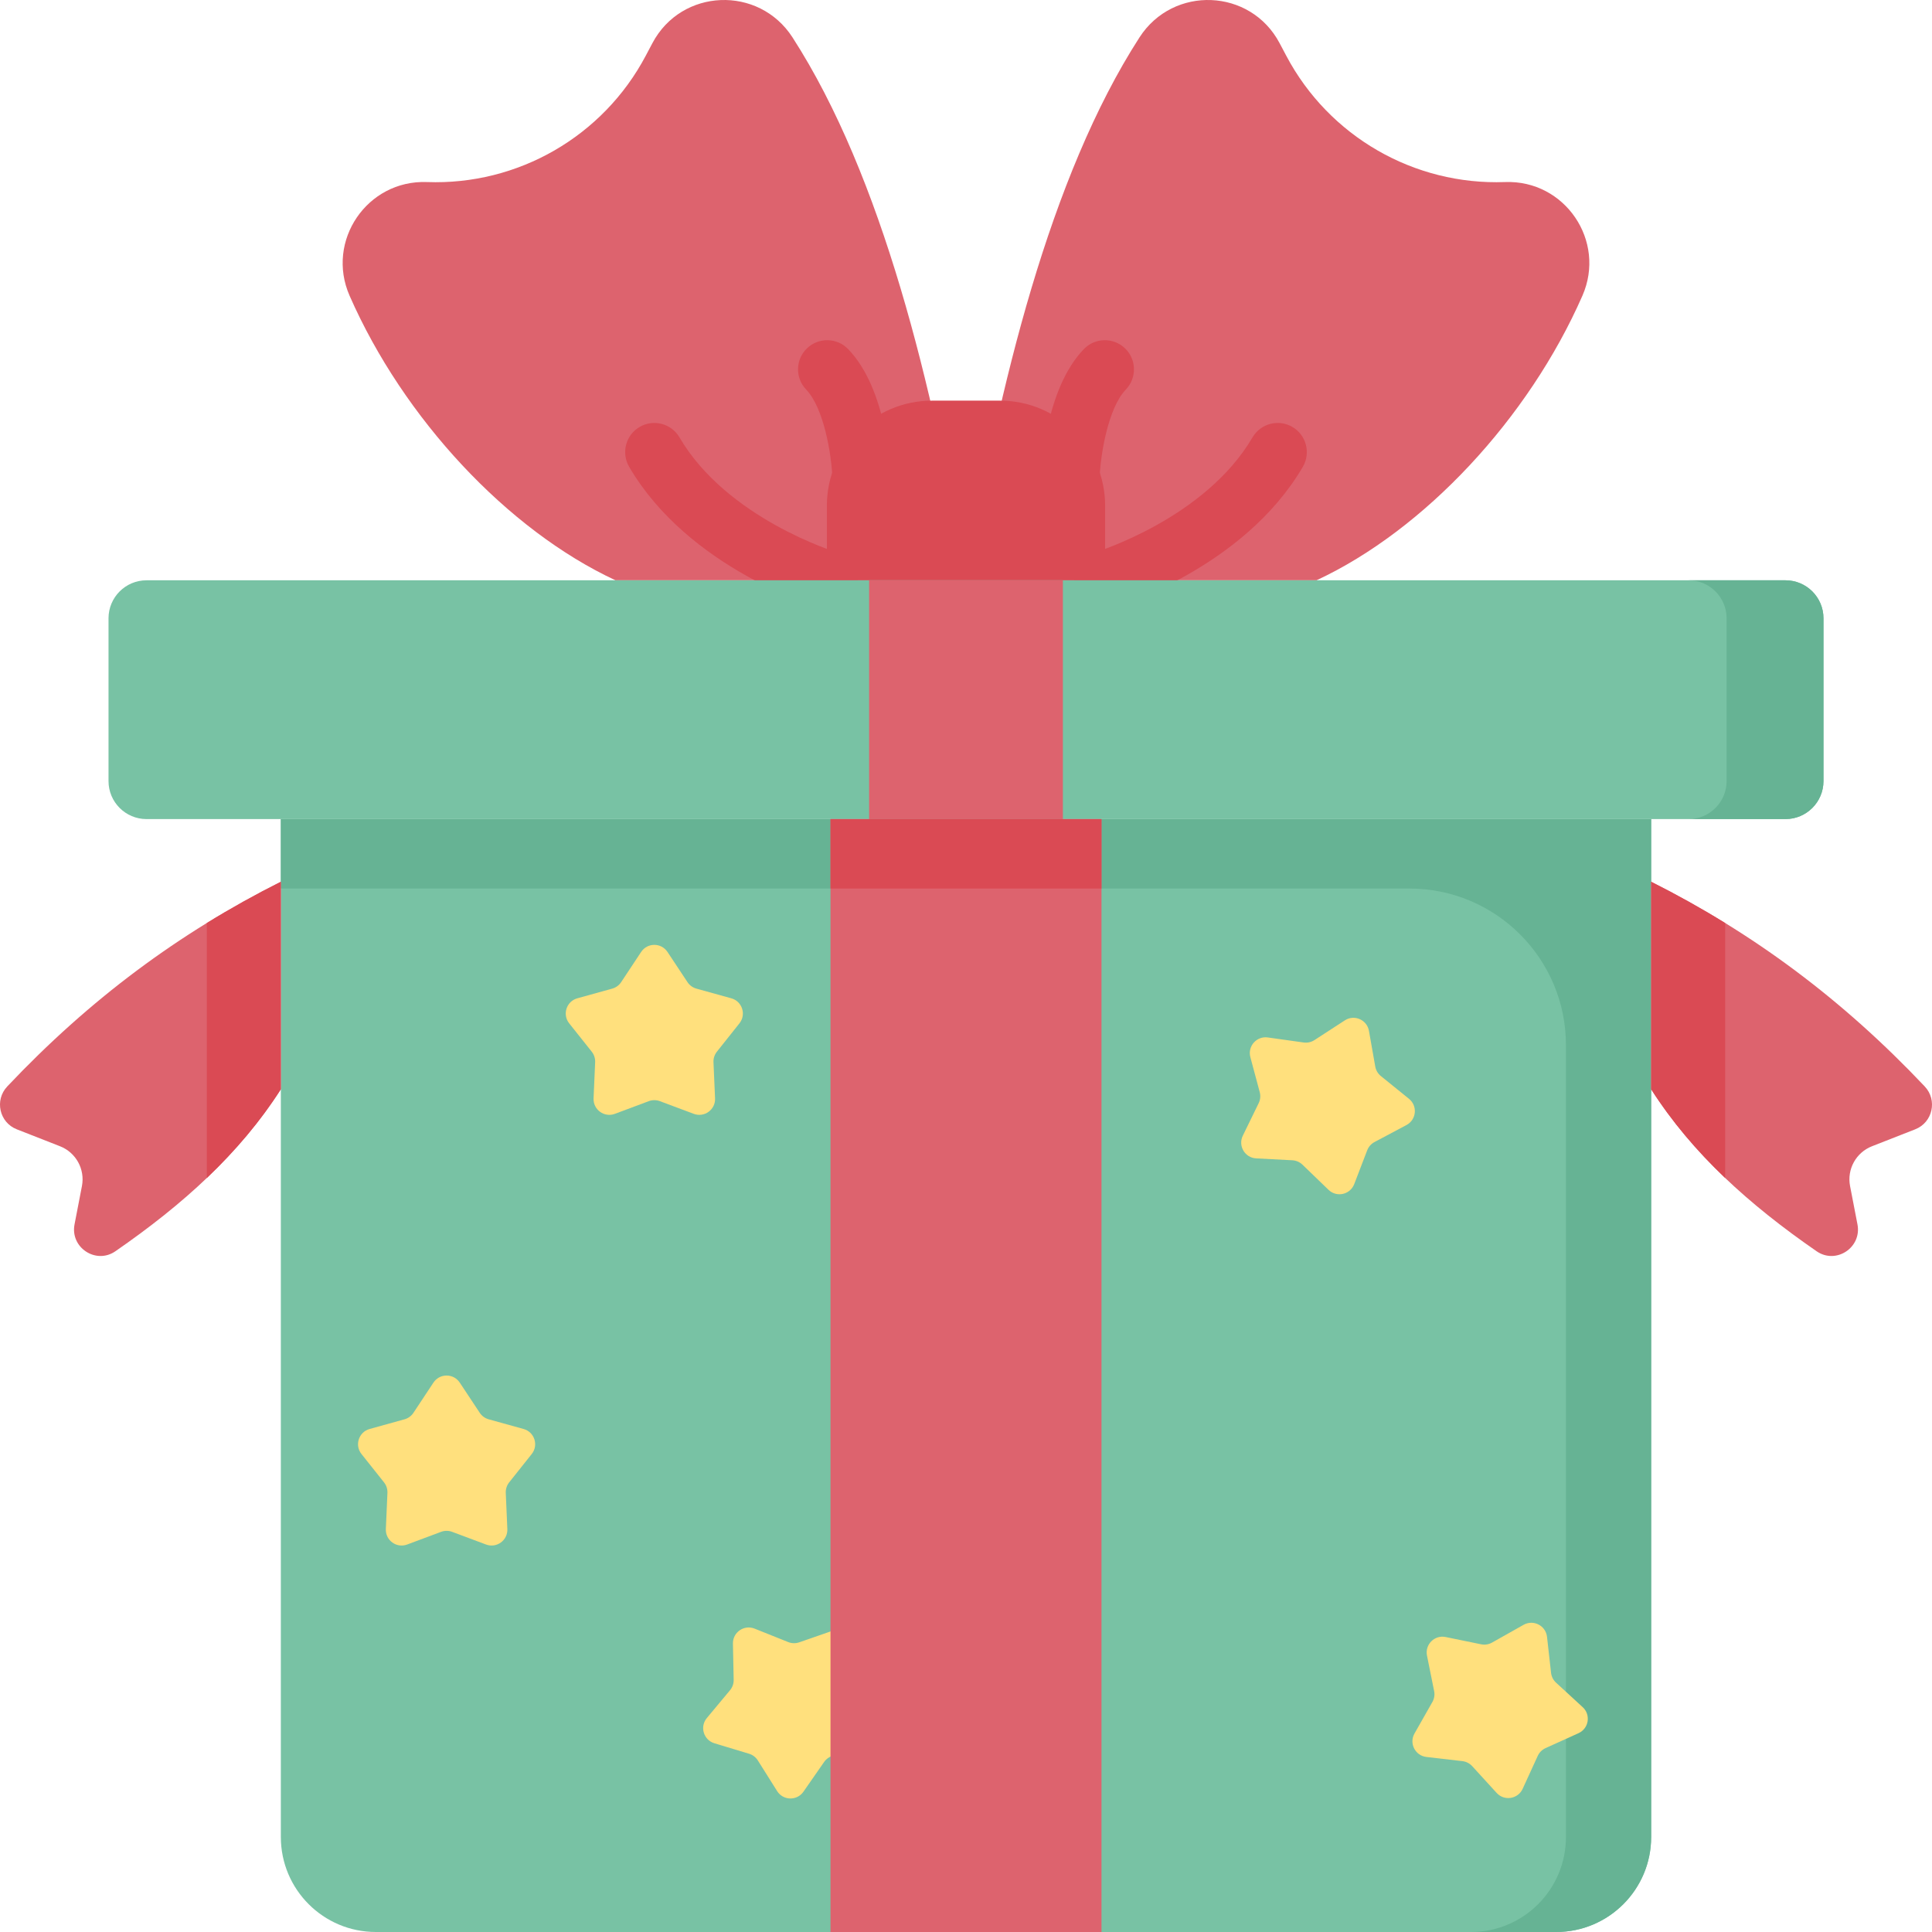 <svg id="Capa_1" enable-background="new 0 0 512 512" height="512" viewBox="0 0 512 512" width="512" xmlns="http://www.w3.org/2000/svg"><g><path d="m163.107 153.783c-28.588-13.305-56.194-42.88-70.465-75.417-6.37-14.523 4.647-30.711 20.495-30.122 24.147.897 46.677-12.104 57.983-33.459l1.777-3.356c7.706-14.556 28.191-15.366 37.12-1.526 23.73 36.78 37.275 92.43 45.984 143.88z" fill="#dd636e"/><path d="m348.893 153.783c28.588-13.305 56.194-42.88 70.465-75.417 6.37-14.523-4.647-30.711-20.495-30.122-24.147.897-46.677-12.104-57.983-33.459l-1.777-3.356c-7.706-14.556-28.191-15.366-37.12-1.526-23.73 36.78-37.275 92.43-45.984 143.88z" fill="#dd636e"/><g><path d="m219.58 161.511c-.725 0-1.463-.103-2.194-.32-1.419-.42-34.933-10.595-50.653-37.476-2.154-3.684-.914-8.416 2.769-10.57 3.682-2.153 8.415-.915 10.57 2.769 12.591 21.53 41.422 30.376 41.712 30.463 4.083 1.224 6.41 5.524 5.193 9.609-.999 3.354-4.068 5.525-7.397 5.525z" fill="#da4a54"/></g><g><path d="m228.332 134.497c-4.154 0-7.584-3.299-7.718-7.479-.222-6.625-2.309-18.937-6.968-23.775-2.96-3.074-2.868-7.965.206-10.925 3.074-2.959 7.965-2.867 10.925.206 10.28 10.676 11.21 31.653 11.283 34.01.131 4.265-3.221 7.828-7.486 7.959-.082.003-.162.004-.242.004z" fill="#da4a54"/></g><g><path d="m292.418 161.511c-3.335 0-6.411-2.176-7.405-5.536-1.21-4.088 1.12-8.382 5.204-9.598.345-.104 29.133-8.954 41.71-30.463 2.156-3.684 6.886-4.924 10.57-2.769 3.683 2.154 4.924 6.886 2.77 10.57-15.721 26.881-49.234 37.056-50.653 37.476-.731.217-1.471.32-2.196.32z" fill="#da4a54"/></g><g><path d="m283.668 134.491c-.084 0-.167-.002-.252-.004-4.261-.137-7.606-3.693-7.475-7.954.071-2.357 1.002-23.334 11.282-34.009 2.959-3.075 7.851-3.167 10.925-.207 3.073 2.96 3.166 7.851.206 10.925-4.658 4.838-6.745 17.15-6.968 23.775-.14 4.177-3.569 7.474-7.718 7.474z" fill="#da4a54"/></g><path d="m292.871 153.783h-73.742v-19.735c0-15.395 12.48-27.875 27.875-27.875h17.992c15.395 0 27.875 12.48 27.875 27.875z" fill="#da4a54"/><path d="m412.398 512h-312.796c-13.904 0-25.175-11.271-25.175-25.175v-269.759h363.147v269.759c0 13.904-11.272 25.175-25.176 25.175z" fill="#78c2a4"/><path d="m74.426 217.066v18.403h299.064c22.921 0 41.502 18.581 41.502 41.502v209.855c0 13.904-11.271 25.175-25.175 25.175h22.582c13.904 0 25.175-11.271 25.175-25.175v-269.76z" fill="#66b394"/><path d="m473.169 217.066h-434.338c-5.563 0-10.073-4.51-10.073-10.073v-43.137c0-5.563 4.51-10.073 10.073-10.073h434.338c5.563 0 10.073 4.51 10.073 10.073v43.137c0 5.563-4.51 10.073-10.073 10.073z" fill="#78c2a4"/><path d="m473.169 153.783h-25.673c5.563 0 10.073 4.51 10.073 10.073v43.137c0 5.563-4.51 10.073-10.073 10.073h25.673c5.563 0 10.073-4.51 10.073-10.073v-43.137c0-5.563-4.51-10.073-10.073-10.073z" fill="#66b394"/><path d="m74.426 233.673c-27.013 13.577-50.695 31.174-72.502 54.249-3.417 3.616-2.105 9.544 2.527 11.359l11.456 4.489c4.225 1.656 6.667 6.091 5.807 10.547l-1.962 10.161c-1.185 6.139 5.679 10.677 10.823 7.122 17.95-12.402 32.976-25.932 43.851-42.93z" fill="#dd636e"/><path d="m54.815 312.175c7.498-7.147 14.091-14.878 19.611-23.506v-54.997c-6.737 3.386-13.266 7.022-19.611 10.931z" fill="#da4a54"/><path d="m437.574 233.673c27.013 13.577 50.695 31.174 72.502 54.249 3.417 3.616 2.105 9.544-2.527 11.359l-11.456 4.489c-4.225 1.656-6.667 6.091-5.807 10.547l1.962 10.161c1.185 6.139-5.679 10.677-10.823 7.122-17.95-12.402-32.976-25.932-43.851-42.93z" fill="#dd636e"/><path d="m457.185 312.175v-67.571c-6.345-3.909-12.875-7.545-19.611-10.931v54.997c5.519 8.627 12.113 16.359 19.611 23.505z" fill="#da4a54"/><g><path d="m176.89 252.272 5.298 8.003c.557.841 1.398 1.452 2.37 1.722l9.248 2.565c2.887.801 4.02 4.289 2.155 6.633l-5.974 7.511c-.628.789-.949 1.778-.905 2.786l.418 9.588c.131 2.993-2.836 5.149-5.643 4.1l-8.99-3.361c-.944-.353-1.985-.353-2.929 0l-8.99 3.361c-2.806 1.049-5.773-1.106-5.643-4.1l.418-9.588c.044-1.007-.277-1.997-.905-2.786l-5.974-7.511c-1.865-2.345-.732-5.833 2.155-6.633l9.248-2.565c.972-.269 1.813-.881 2.37-1.722l5.298-8.003c1.654-2.498 5.321-2.498 6.975 0z" fill="#ffe07d"/></g><g><path d="m121.843 366.407 5.298 8.003c.557.841 1.398 1.452 2.37 1.722l9.248 2.565c2.887.801 4.02 4.289 2.155 6.633l-5.974 7.511c-.628.789-.949 1.778-.905 2.786l.418 9.588c.131 2.993-2.836 5.149-5.643 4.1l-8.99-3.361c-.944-.353-1.985-.353-2.929 0l-8.99 3.361c-2.806 1.049-5.773-1.106-5.643-4.1l.418-9.588c.044-1.007-.277-1.997-.905-2.786l-5.974-7.511c-1.865-2.345-.732-5.833 2.155-6.633l9.248-2.565c.972-.269 1.813-.881 2.37-1.722l5.298-8.003c1.654-2.499 5.321-2.499 6.975 0z" fill="#ffe07d"/></g><g><path d="m199.97 431.599 8.91 3.567c.936.375 1.976.399 2.928.067l9.065-3.153c2.83-.984 5.746 1.239 5.547 4.229l-.639 9.576c-.067 1.006.231 2.002.841 2.806l5.8 7.647c1.811 2.387.597 5.848-2.308 6.582l-9.305 2.351c-.978.247-1.833.839-2.409 1.667l-5.48 7.879c-1.711 2.46-5.377 2.375-6.973-.161l-5.112-8.123c-.537-.853-1.364-1.484-2.329-1.776l-9.187-2.778c-2.868-.867-3.921-4.38-2.002-6.681l6.146-7.372c.646-.774.99-1.756.969-2.764l-.197-9.595c-.062-2.995 2.954-5.082 5.735-3.968z" fill="#ffe07d"/></g><g><path d="m409.975 433.772 1.069 9.538c.112 1.002.583 1.93 1.325 2.612l7.064 6.498c2.205 2.028 1.625 5.649-1.104 6.887l-8.741 3.964c-.918.416-1.655 1.151-2.075 2.067l-3.997 8.726c-1.248 2.724-4.871 3.291-6.891 1.078l-6.471-7.088c-.68-.745-1.606-1.219-2.607-1.335l-9.534-1.105c-2.976-.345-4.635-3.616-3.155-6.221l4.741-8.345c.498-.877.663-1.904.464-2.892l-1.895-9.408c-.592-2.937 2.006-5.525 4.941-4.923l9.401 1.931c.988.203 2.015.042 2.894-.453l8.362-4.71c2.611-1.47 5.875.201 6.209 3.179z" fill="#ffe07d"/></g><g><path d="m362.787 273.188 1.668 9.451c.175.993.703 1.889 1.487 2.523l7.459 6.039c2.329 1.885 1.978 5.536-.668 6.943l-8.473 4.507c-.89.474-1.579 1.253-1.94 2.194l-3.439 8.96c-1.073 2.797-4.654 3.591-6.809 1.511l-6.905-6.666c-.725-.7-1.679-1.115-2.686-1.168l-9.584-.501c-2.992-.157-4.854-3.316-3.541-6.009l4.206-8.627c.442-.906.541-1.942.28-2.915l-2.485-9.27c-.776-2.894 1.654-5.641 4.621-5.224l9.504 1.334c.998.14 2.014-.085 2.859-.634l8.049-5.228c2.513-1.633 5.876-.171 6.397 2.78z" fill="#ffe07d"/></g><path d="m230.327 153.783h51.346v63.283h-51.346z" fill="#dd636e"/><path d="m220.095 217.066h71.81v294.934h-71.81z" fill="#dd636e"/><path d="m220.095 217.066h71.81v18.403h-71.81z" fill="#da4a54"/></g></svg>